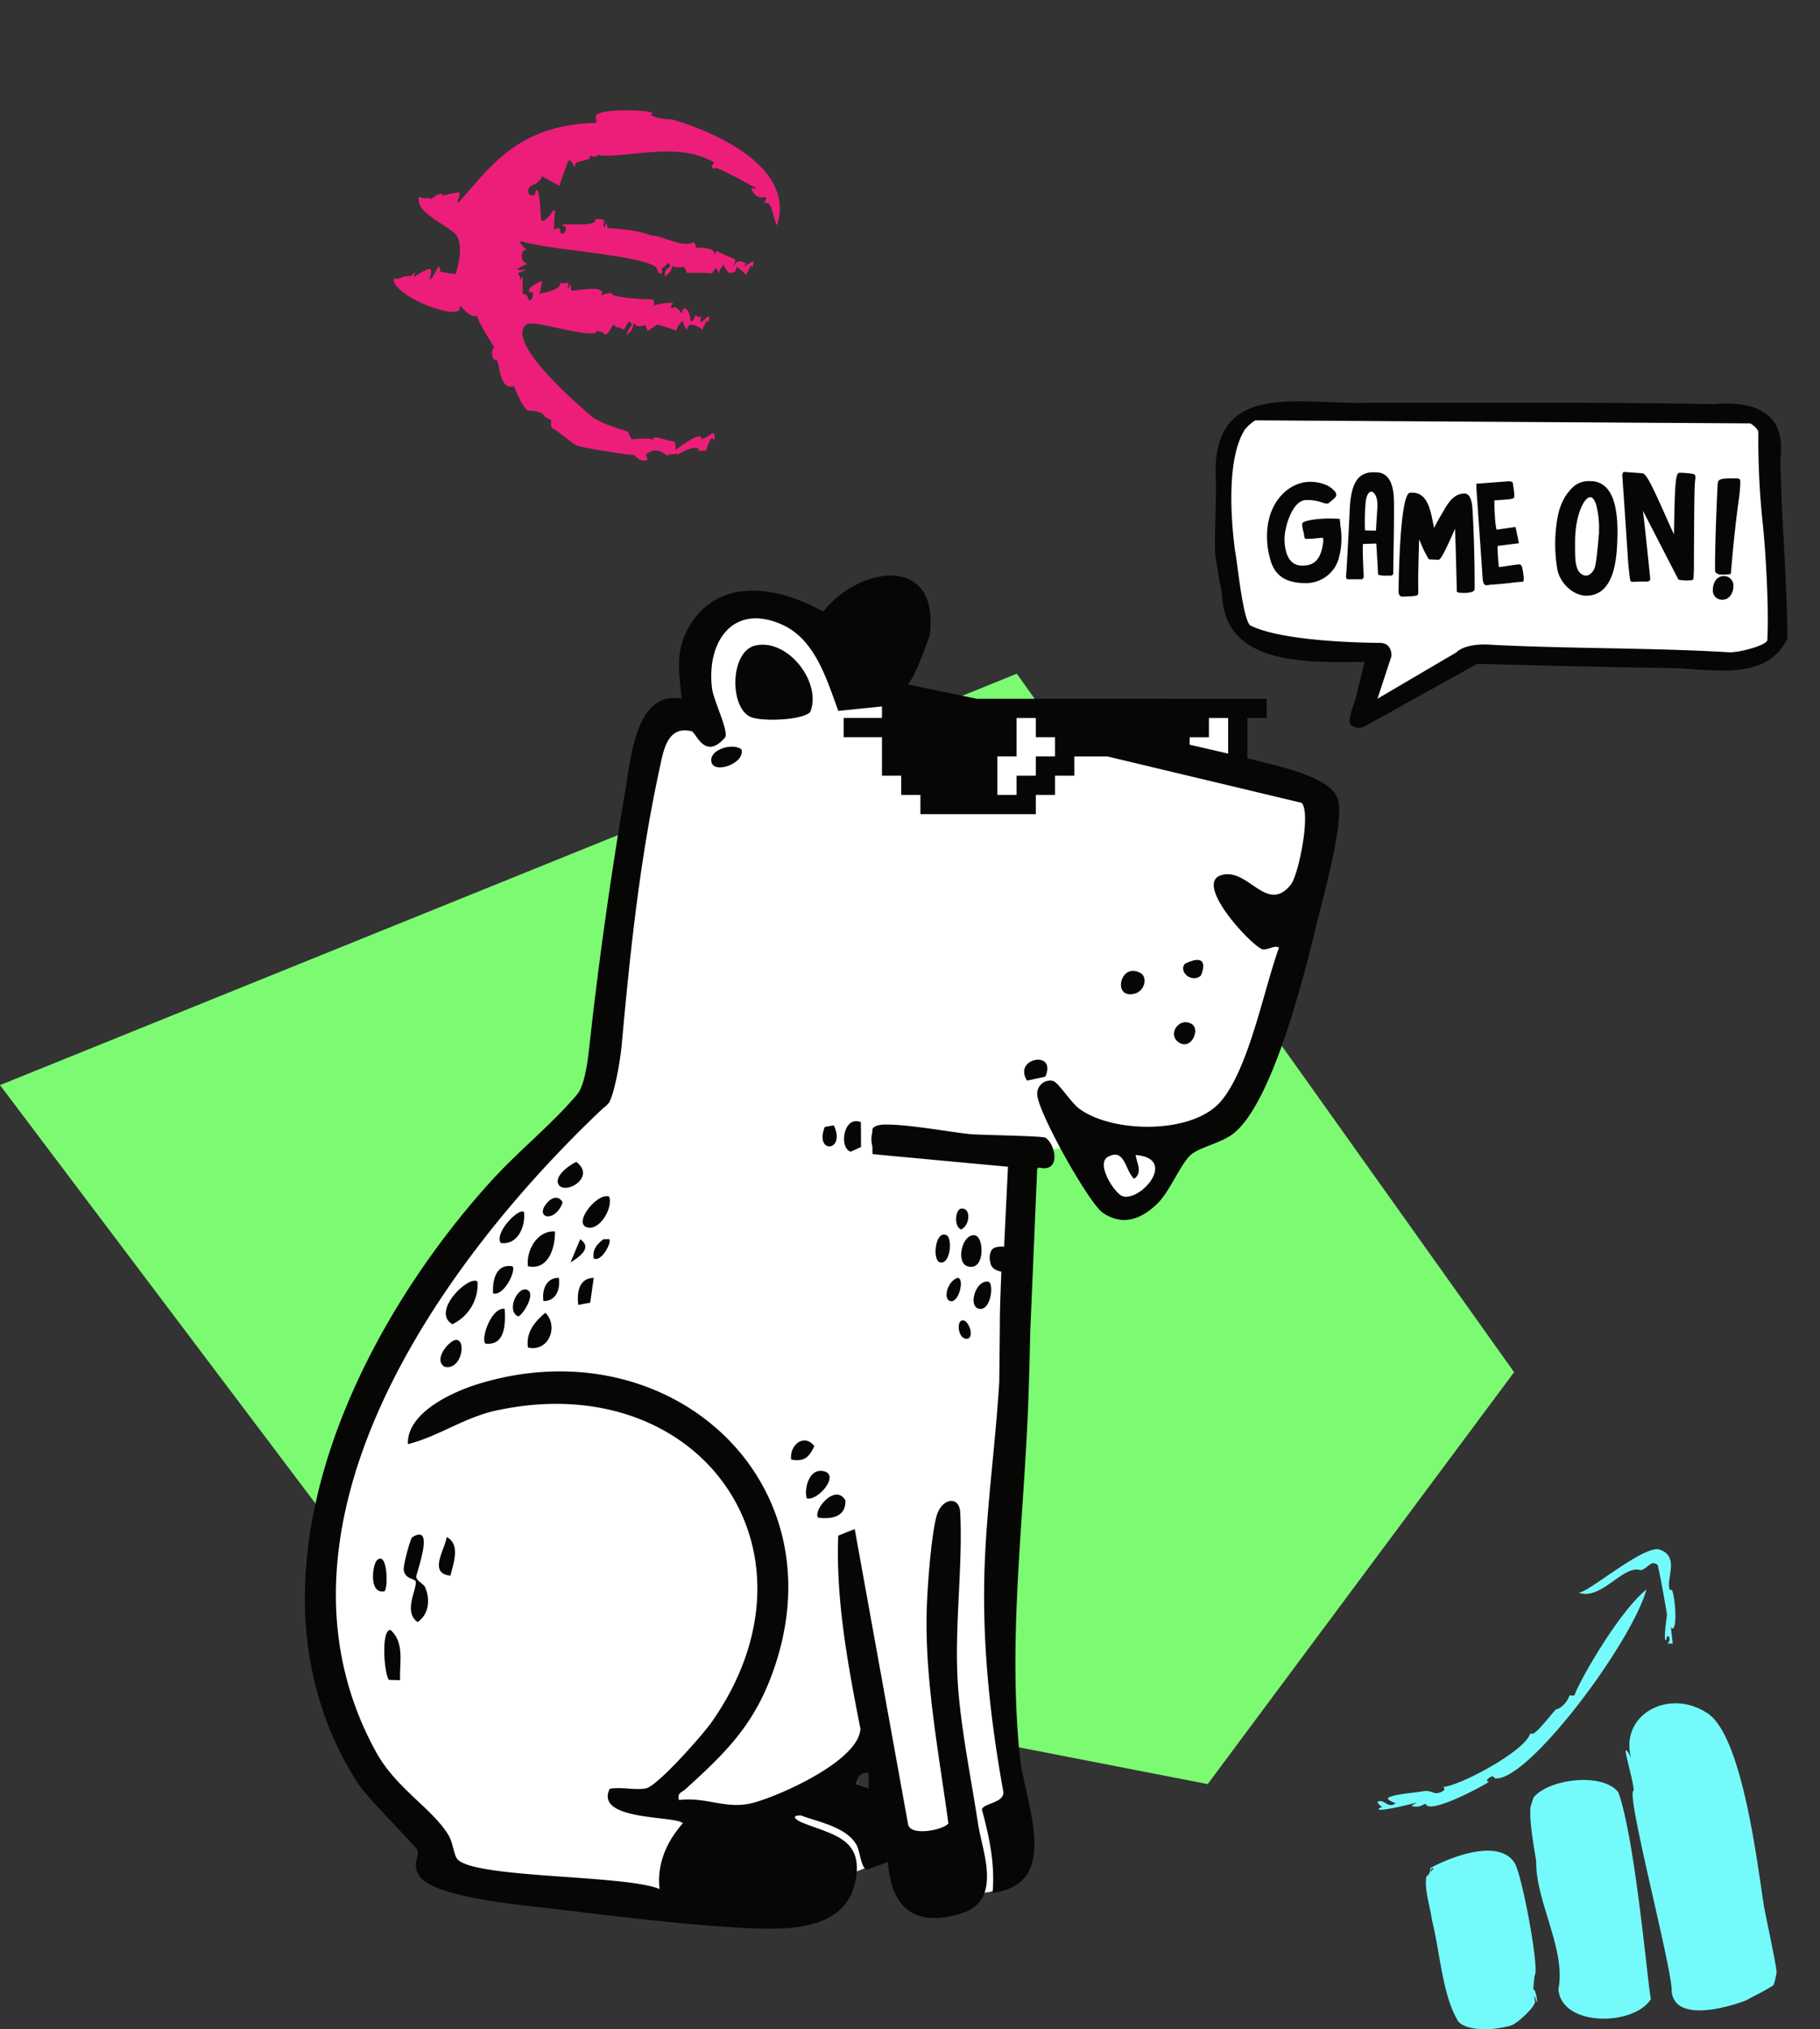 <svg xmlns="http://www.w3.org/2000/svg" width="283.371" height="315.93" xml:space="preserve">
    <rect width="100%" height="100%" fill="#333333" stroke="none"/>
    <path fill="#7CFA72" d="m0 168.943 158.317-64.051 77.427 108.747-47.707 64.135-124.23-24.199L0 168.943z"/>
    <path fill="#FFF" d="M190.051 80.681c-.729-9.082.719-14.295 3.633-16.102 2.916-1.806 75.807-2.302 79.59-.396 3.781 1.906 4.854 35.793 1.697 37.186-6.418 2.828-47.577.736-47.577.736l-14.587 8.428 1.319-8.931s-17.255-1.236-18.562-2.199c-4.382-3.223-4.784-9.641-5.513-18.722zm16.219 44.104c-2.453 11.276-7.945 43.524-17.346 51.457-3.345.458-11.702 12.257-14.384 12.396-3.96.202-5.038-9.948-7.736-9.948-5.526 0-8.759 1.563-8.464 23.441l-2.288 51.218c-.03 5.355 5.235 36.905-.146 40.675-10.735 4.052 1.429-12.52-15.015-4.605-5.497-20.857-10.593-21.817-5.209.985-16.188 7.626-50.496 4.342-67.327.601-20.133-23.335-24.42-54.402-8.515-81.552 9.567-16.33 16.622-25.995 32.999-41.642 0 0 7.327-30.514 9.33-55.401l5.411-2.287c-1.213-4.884 2.051-11.887 4.783-15.792h10.812l11.863 11.158 20.244 4.213c5.742 2.264 30.458 1.325 36.953.832-1.889 10.851 6.527 10.581 14.035 14.251z"/>
    <path fill="#060605" d="M70.133 245.326c-3.506-.359-.853-4.051-.589-6.018 2.218 1.134 1.011 4.185.589 6.018zm-10.245 2.409c-2.5.547-1.911-4.134-1.193-4.811 1.628-1.533 1.761 4.187 1.193 4.811zm2.411 13.858-1.757-.043c-.768-1.145-1.21-7.822.253-7.778 2.255 1.996 1.375 5.18 1.504 7.821zm2.502-16.047c.128.629 1.177 1.062 1.405 1.603.786 1.86.596 4.192-1.189 5.395-2.237-1.575-.156-4.96-.28-6.261-.053-.563-1.655-.316-1.873-1.857-.106-.746 1.048-4.908 1.301-5.071 3.729-2.4.552 5.788.636 6.191zm6.246-36.939c1.583.047.82 4.76-1.804 4.198-1.916-1.128.811-4.228 1.804-4.198zm-.608-2.438c-3.443-1.998 2.735-7.809 3.917-6.609a6.885 6.885 0 0 1-3.917 6.609zm21.115-15.042c-2.557-.488 1.435-5.534 3.298-4.816.589 1.786-1.429 5.177-3.298 4.816zm.895 4.816c-.239-1.4.478-2.207 1.511-3.004l.892-.002c.45.427-1.171 3.593-2.403 3.006zm-2.41 7.228c-.238-1.874.068-4.177 2.403-4.209l-.547 3.856-1.856.353zm-1.206-6.624 1.502-3.604c2.042 1.375-.336 2.871-1.502 3.604zm-1.813-12.049c-.909-1.301 1.68-3.144 2.716-3.595 3.102 2.382-1.646 5.124-2.716 3.595zm.588 2.709c-1.229 3.399-4.672 2.373-2.242-.131.651-.671 1.662-.934 2.242.131zm-2.996 15.359c-.252-1.717.419-3.646 2.401-3.605.254 1.716-.417 3.643-2.401 3.605zm-2.412 7.229c-.324-2.384 1.022-3.968 2.71-5.407 2.15 2.145.465 6.185-2.71 5.407zm-.001-12.649c-.283-2.512 1.474-5.6 4.214-5.415.028 2.555-1.021 6.081-4.214 5.415zm-.314 3.62c1.751.32-.352 3.856-1.195 4.202-1.87-.883-.213-4.461 1.195-4.202zm-3.905-7.235c-1.105-1.574 2.9-5.623 3.61-4.812.233 2.171-.908 5.139-3.61 4.812zm.598 10.245c.139 2.246.136 5.795-3.008 5.416-.751-.791.962-5.709 3.008-5.416zm-1.802-2.413c-.13-1.997.432-4.635 3.008-4.211.641.634-1.338 4.721-3.008 4.211zm57.262-26.649.021 3.868-1.588.72c-1.847-.44-1.217-5.701 1.567-4.588zm-6.625 61.58c-.968-.926 2.586-5.503 4.217-2.696.093 2.573-2.136 2.953-4.217 2.696zm1.006-60.843 1.399-.243c1.956 4.133-3.075 4.515-1.399.243zm-2.815 57.83c-.439-1.708.481-4.786 2.699-4.213 2.502.649-1.072 4.713-2.699 4.213zm-2.41-6.023c-.336-2.151 1.947-4.218 3.6-2.106-.836 1.743-1.526 2.436-3.6 2.106zm-7.753-110.593c.649 2.098-4.104 3.861-4.643 2.068-.578-1.923 3.148-3.172 4.643-2.068zm2.195-16.167c5.048-1.114 10.369 5.77 8.513 10.37-1.332 1.303-7.473 1.474-9.191.792-3.418-1.358-3.354-10.274.678-11.162zm66.825 49.58s1.854-1.023 2.578-.446c.723.575-.063 2.252-.063 2.252-1.31 1.198-3.495-.458-2.515-1.806zm1.118 9.376c1.291.815-.029 3.847-1.787 2.98-2.282-1.124-.25-4.261 1.787-2.98zm-7.911-7.892c.967.597.643 2.784-1.123 3.171-3.461.762-2.058-5.141 1.123-3.171zM76.461 183.896c4.223-4.658 9.367-8.752 13.377-13.474 1.349-1.531 1.799-6.376 1.968-7.895 1.464-13.306 3.369-26.628 5.57-39.529.865-5.049 1.613-15.497 8.769-14.23-.456-4.215-1.071-7.63 1.304-11.47 4.738-7.661 13.97-5.882 20.71-2.07 5.781-7.253 18.317-8.937 16.569 3.787.015-.124-2.116 6.271-3.396 7.549 0 0 4.352.892 10.743 2.228h30.159v.005h14.982v2.996h-2.996v6.261c3.783.921 6.668 1.689 8.062 2.193 2.122.766 5.666 2.095 6.12 4.566.719 3.92-2.388 14.827-3.457 19.259-1.866 7.737-6.865 27.873-13.025 32.505-1.84 1.384-5.238 2.084-6.523 3.233-1.598 1.426-3.264 5.771-5.313 7.7-2.511 2.36-5.269 3.375-8.346 1.336-2.192-1.454-10.292-15.947-10.239-18.513a2.011 2.011 0 0 1 2.43-2.048c.836.208 2.821 3.374 4.08 4.313 5.16 3.844 17.641 4.061 22.069-1.117 4.399-5.144 6.697-17.457 9.058-23.93-.693-.462-1.604.367-2.535.245-1.388-.179-10.903-10.205-6.439-11.542 4.158-1.246 7.056 6.127 10.798 1.509 1.228-1.516 3.204-11.279 1.687-12.771l-30.223-7.219h-5.156v2.995h-2.996v2.997h-2.996v2.996h-17.967v-2.996h-2.996v-2.997h-2.992v-5.988h-5.966v-2.996h5.966v-1.794l-6.795.694c-1.816-4.901-3.599-11.192-8.855-13.479-7.571-3.295-11.656 2.686-10.822 9.883.231 1.983 2.598 6.588 2.068 7.704-3.177 3.727-4.53-.761-5.235-.936-3.86-.95-4.411 3.153-5.035 6.036-3.034 14.045-4.543 28.363-5.841 42.698-.295 3.229-1.199 7.507-1.837 8.8-.032.063-.068.124-.104.187l.045.024-.171.158c-.22.296-.491.552-.801.751-25.217 23.783-54.793 65.103-35.353 100.326 3.11 5.631 8.728 8.736 11.233 12.868.767 1.259.827 3.286 1.527 3.896 3.304 2.868 26.008 2.292 31.347 4.509-.431-3.908 1.09-7.354 3.619-10.23-.939-1.231-13.81-.313-11.385-5.369 1.787-.34 3.911.257 5.645-.074 1.788-.338 8.84-8.33 10.208-10.276 18.724-26.679-1.786-55.441-33.525-48.55-4.996 1.083-8.917 4.012-13.743 5.237-.183-4.864 6.812-8.078 10.847-9.335 30.253-9.414 57.739 15.887 45.326 46.489-2.962 7.302-7.313 11.433-12.959 16.563-.587.531-1.296.532-1.013 1.692 4.31-.541 7.36 1.554 11.568.429 4.234-1.131 16.475-6.575 16.684-11.537-1.938-9.881-3.834-19.948-3.452-30.059l2.567-1.023 8.313 45.992c.416 1.911 5.59.824 6.271-.167-1.431-10.538-3.55-21.578-3.396-32.264.058-3.79.633-11.814 1.494-15.37.737-3.048 3.606-3.473 3.742-.788.426 8.33-.912 17.799-.383 26.416.43 7.014 2.096 15.065 3.171 22.124.665 4.372 3.903 11.917-2.672 13.918-7.179 2.186-10.884-.849-11.361-8.031l-3.29 1.201c-.924-.257-1.047-2.828-1.602-3.84-1.549-2.787-5.885-3.573-8.664-4.6-1.766-.037-.629.77.13 1.08 4.718 1.942 9.73 2.414 8.344 9.199-1.649 8.055-11.448 7.557-18.119 7.187-9.09-.499-20.367-1.908-29.538-3.011-4.254-.512-18.051-1.688-20.245-5.07-1.194-1.846.074-2.98-.282-3.992-.231-.662-7.716-7.949-9.332-10.485-19.473-30.568-.849-69.805 20.801-93.669zm56.981 93.952.002-.002 1.8.604v-2.402a1.513 1.513 0 0 0-1.802 1.8zm43.375-98.021c.16 1.268 1.155 2.71-.235 3.701-1.399-1.236-1.403-4.744-3.951-3.48-2.219.947.951 5.872 2.196 6.21 2.902.787 8.542-5.915 1.99-6.431zm8.414-63.876c2.114.479 4.127.943 5.992 1.382v-5.544h-2.996v2.996h-2.996v1.166zm-29.947 1.822v5.992h2.996v-2.996h2.992v-2.997h2.994v-2.992h-2.994v-2.991h-2.992v5.983h-2.996v.001zm34.05-42.361c-1.215-16.686 12.857-12.266 24.044-12.711 17.885.036 35.53-.123 53.489.227 6.488-.588 11.311 1.426 10.322 8.64.34 12.768.861 14.772 1.123 27.811-3.396 7.101-12.453 4.6-18.779 4.622-9.859-.145-19.754-.384-29.537-.644l-17.587 9.775a1.934 1.934 0 0 1-2.106-.3c-.578-.511.52-3.308.762-4.042l1.397-5.738c-9.86.168-21.844.271-22.19-10.542-.32-1.677-.339-1.548-.952-5.546-.361-.096.053-9.967.014-11.552zm2.967 10.42c.295 1.006 1.219 11.282 2.483 11.598 5.115 2.491 17.996 2.653 20.023 2.66s1.838 2.075 1.838 2.075l-2.174 6.625 12.3-7.229s1.248-1.516 5.586-1.165c12.1.621 24.721.432 36.977 1.165 1.648 0 5.598-1.064 5.832-1.865.317-5.465-.4-15.609-.724-18.302a123.893 123.893 0 0 1-.669-14.14c-.008-.339-.834-1.18-1.294-1.334l-77.026-.476a6.666 6.666 0 0 0-1.645 1.456c-2.745 4.353-2.249 13.296-1.507 18.932zm77.203 3.312-.02.217-.215.034c-.152.025-.764.073-.98.073-.377 0-1.26 0-1.26-.714 0-3.997.169-8.027.332-11.925l.07-1.435c.023-.101.041-.205.055-.308l.016-.083c.172-.494.998-.524 2.238-.521.272.001.524.003.724-.008a.713.713 0 0 1 .395.15l.082.081v.115c0 .021.007.072.011.124.002.057.009.115.014.171a23.256 23.256 0 0 1-.291 3.015c-.251 1.895-.669 5.064-1.171 11.014zm-1.078.543.064.002a1.48 1.48 0 0 1 1.4 1.554c0 1.032-.594 2.127-1.694 2.127a1.416 1.416 0 0 1-1.509-1.511c0-1.046.544-2.172 1.739-2.172zm-4.688-1.009-.063 1.351-.004.101-.207.208-.37.015a5.905 5.905 0 0 1-1.647-.083l-.118-.027-5.526-10.724c.138 1.14.448 3.797 1.118 10.406v.406l-.099.078c-.181.146-.371.143-.786.137a21.943 21.943 0 0 0-1.888.046l-.118.009-.195-.216c-.07-.139-.324-2.702-.324-2.728l-.764-11.401c-.028-.234-.133-1.88-.15-2.179v-.163a.651.651 0 0 1 .102-.303l.082-.137.158.012c2.337.165 2.695.191 2.726.191.604 0 1.388 1.539 3.592 6.484.484 1.088.949 2.131 1.371 3.027.015-.532.028-1.222.04-1.934.12-6.639.296-7.642.836-7.642h.059a11.31 11.31 0 0 1 2.133.196l.117.02.059.102a.666.666 0 0 1 .102.41v.085c-.166 1.24-.17 2.419-.227 11.593l-.009 2.66zm-16.767 4.065c-2.042 0-4.157-1.986-4.526-4.252a23.772 23.772 0 0 1-.13-6.638c.246-2.082.775-4.449 2.83-6.22a3.667 3.667 0 0 1 2.465-.721 3.315 3.315 0 0 1 2.48 1.01c1.295 1.336 1.861 3.95 1.73 7.987-.09 2.644-.304 8.834-4.849 8.834zm1.992-10.155a13.711 13.711 0 0 0-.47-4.087c-.239-.708-.556-1.098-.891-1.098-.942 0-2.367 2.787-2.367 6.989v.765c0 1.911 0 3.717 1.155 4.314.283.166.627.191.934.07a2.069 2.069 0 0 0 1.014-1.293c.058-.176.271-1.055.627-5.301l-.002-.359zm-11.967 7.999-.041.005c-.435.008-.856.058-1.44.126a58.356 58.356 0 0 1-3.467.32 2.213 2.213 0 0 1-.499.062.246.246 0 0 1-.098.021c-.53 0-.579-.748-.601-1.065l-.008-.084-.976-14.047v-.612l4.876-.369c.247-.015.709-.04.816.282l.012.061c.016.254.057.508.094.754.06.336.094.676.104 1.018v.341l-.033.057c-.129.219-.521.274-2.016.377-.398.027-.808.056-1.054.089.001 1.197.126 4.032.363 4.545l2.62-.377a.544.544 0 0 1 .132-.022h.195l.521 2.511-3.324.416v.042c0 .858.059 1.867.174 2.999.002.21.043.259.043.259.131-.01.756-.102 1.308-.184.738-.112 1.503-.223 1.817-.235.286 0 .451.19.498.56.127.561.206 1.131.234 1.705.042.347-.162.426-.25.445zm-9.874 1.685-.055-.02-.246-.123v-.382l-.041-1.561c-.057-2.252-.145-5.782-.237-7.86-1.792 4.116-2.223 4.619-2.382 4.72l-.107.109-1.572-.069-.068-.101a14.256 14.256 0 0 1-1.131-2.266c-.108-.251-.215-.505-.326-.751l-.035 1.185c-.068 2.327-.141 4.734-.095 7.099a1.177 1.177 0 0 1-.084.345l-.022.037c-.181.24-2.373.25-2.396.25-.392 0-.569-.376-.569-.726 0-.144.095-14.283 1.621-15.385l.047-.034.058-.008c.142-.019.282-.025.425-.023 2.284 0 2.803 2.623 3.182 4.537.068.336.131.656.199.945.437-.875.914-1.709 1.484-2.673.694-1.192 1.559-2.672 3.248-2.672 1.084 0 1.205 1.823 1.246 2.505.223 3.84.334 7.933.334 12.202l-.021.293c-.29.638-2.317.458-2.457.427zm-10.2-2.98v.121l-.296.211h-.97a2.75 2.75 0 0 1-.936-.11l-.146-.048-.016-.154c-.006-.056-.011-.169-.021-.388-.026-.519-.086-1.716-.256-4.292-.295.002-.592.014-.911.025-.355.014-.735.028-1.161.033-.056.793-.03 1.787.115 5.115v.055l-.022.05c-.052.121-.142.281-.316.281h-2.106a.293.293 0 0 1-.215-.092.38.38 0 0 1-.083-.29v-.106c.106-1.433.21-3.037.585-10.642.207-3.877 1.304-5.532 3.672-5.532.159-.003.32.004.479.021h.005c1.148 0 2.577.716 2.7 4.11l-.002.103c.02.452.074 1.615-.099 11.529zm-2.464-10.745c0-1.212-.487-1.98-.939-1.998-.387-.018-.806.543-.903 1.821a32.923 32.923 0 0 0-.116 3.197c0 .141.007.489.013.763.003.095.003.181.003.246.572.021 1.143.034 1.714.04l.23-3.752-.002-.317zm-6.01 8.386a5.3 5.3 0 0 1-5.143 3.855c-3.24 0-4.971-1.242-5.615-4.026a12.424 12.424 0 0 1-.416-3.351c0-5.253 3.416-8.392 6.722-8.396 1.187 0 2.763.338 3.63 1.287a1 1 0 0 1 .43.747c0 .282-.113.389-1.001 1.138-.058.036-.11.078-.161.124l-.051.053-.07.012c-.063.012-.123.02-.185.024a2.367 2.367 0 0 1-.737-.164 6.885 6.885 0 0 0-2.465-.383c-2.201 0-3.389 4.287-3.389 6.04 0 1.253.266 4.169 2.727 4.169 1.507 0 2.952-.461 3.311-3.821 0-.173-.017-.347-.05-.516-.272.007-.561.034-.889.068-.567.068-1.138.104-1.71.107h-.1l-.189-.189-.008-.087a6.322 6.322 0 0 0-.167-.907 6.26 6.26 0 0 1-.185-1.069l-.003-.062.028-.057a.468.468 0 0 1 .292-.281c1.204-.468 3.606-.598 5.34-.474l.203.013.019.203c.031.318.063.621.089.913a11.673 11.673 0 0 1-.226 4.896l-.031.134zm-45.701 80.701-2.835.612c-2.255-3.552 4.713-4.827 2.835-.612zm-8.815 31.926c.857.395.327 4.572-1.494 4.211-1.781-.356-.51-4.61 1.494-4.211zm-3.307-2.416c-1.873-.591-.778-5.18 1.191-4.809 1.431.27 1.587 5.686-1.191 4.809zm-.75 8.426c1.01-.055 1.949 2.867.616 2.867-1.33 0-1.623-2.814-.616-2.867zm-.252-17.384c1.638-.247 1.413 2.672-.009 3.238-1.153-.581-.836-3.108.009-3.238zm-2.132 4.201c.804.795.422 4.495-1.125 4.153-1.291-.283-.721-5.307 1.125-4.153zm1.615 6.57c1.105 0 .224 4.015-1.193 3.61-1.129-.427-.344-3.144 1.193-3.61zm12.626-17.186a.958.958 0 0 0-.247.219l-1.082 25.484c-.098 4.498-.209 8.996-.414 13.491-.801 17.479-2.979 34.796-1.222 52.361.729 7.273 6.728 19.954-4.226 21.384.396-4.537-.494-8.652-1.657-12.984.194-.986 3.604-1.005 3.319-2.836-2.084-11.538-3.328-23.343-2.896-35.09.349-9.514 1.702-19.13 2.279-28.676l.093-9.043c-.034-1.682.232-8.092.232-8.092-1.154-.229-1.608-.742-1.723-1.459a2.66 2.66 0 0 1 .124-1.761c.317-.79 1.862-.685 1.862-.685l.163.055.603-12.484-20.287-1.887-.026-.016-.782-.064-.01-1.178a4.335 4.335 0 0 1-.014-2.247v-.396c.158-.661 1.418-.792 2.016-.787.106 0 .217.011.324.013 3.407-.021 10.391 1.249 12.85 1.478 1.787.168 11.249.27 11.759.565 1.52.887 2.575 5.533-1.038 4.635z"/>
    <path fill="#75FAFC" d="M276.101 309.099c-1.298.891-4.106 2.204-4.041 2.257-2.186.912-11.252 3.821-11.784-1.301.217-3.098-7.171-30.792-5.947-31.249.242-.259-1.074-5.023-1.196-5.909-.147-1.175.81.655.839.84-1.838-6.695 5.727-10.845 11.58-7.173 5.732 3.048 8.127 24.279 9.06 30.006-.089-.06 1.641 7.738 2.005 10.357-.001.312-.269 1.703-.516 2.172zm-15.649-55.537c-.072.04-.15-.081-.264-.207-.074-.066.314 2.636.217 2.583a1.14 1.14 0 0 0-.732.012c.075-.24.308-.506.276-.788 0-.229-.226-.56-.401-.353-.08.142-.029.363-.125.498-.522.626.115-3.916.133-3.829-.055-.595-1.316-7.636-1.484-7.843a1.06 1.06 0 0 0-.583-.247c-.571-.183-1.499 1.336-2.306 1.015-2.648-.527-6.004 4.883-9.471 3.547l-.048-.026c.927.648 9.726-7.069 12.549-6.715 3.392.963 1.222 4.482 1.715 6.168.067.266.179.101.382.187.331.29.972 5.446.142 5.998zm-4.096-6.095c-2.367 8.459-18.477 29.947-23.549 29.416-.188-.045-.268-.361-.449-.327a1.42 1.42 0 0 0-.885.698c.079.068.264.08.312.168-.015.164-7.796 4.45-9.499 3.753.021.021.004.021-.11-.055-.104-.148-.14-.236-.386-.251-.68.443-1.357.534-2.033.274.255-.175.664-.372.893-.549-.063.103-5.748 1.499-5.996 1.108-.025-.202.391-.288.562-.378-.26-.082-1.131-.861-.454-.882.637-.207 1.217.796 2.081.56.179-.06.336-.16.483-.275-.623-.142-1.567-.646-1.105-.88 1.281-.576 4.24-.735 5.389-.969 1.498-.218 1.574.761 2.973.026.436-.183.393-.71-.053-.671 2.672-.084 12.847-5.574 13.689-8.263.004-.125.27.005.422-.045.884-.17 4.019-4.613 3.784-3.775.906-.435 1.554-1.151 1.941-2.155.323-.149.65.243.842-.21v.001h.001c.669-1.98 6.776-12.79 11.147-16.319zm-33.643 43.371c3.172-1.74 10.632-4.618 13.071-.832 1.144 1.506 3.971 16.831 3.163 17.533-.046.115-.256 2.327-.193 2.242.367-.251.751 2.592.491 1.859-.163-.466-.552-1.482-.249-.112.244.804-2.833 3.555-3.658 3.8l-.025.008-.219.063c-.012.056-.089.075-.209.059l.004-.001c-3.302.857-7.447.594-8.087-1.171-2.241-3.937-2.67-10.783-3.86-15.373-.193-1.749-1.23-4.811-.855-6.763.431-.278.642-.715.626-1.312zm.137.487.015.013a3.05 3.05 0 0 1 .252-.315c.024-.107.04-.216-.076-.18-.22.091-.216.37-.295.621l.104-.139zm16.335-1.449c.079.021-1.173-6.072-.88-8.549.053-.228.307-1.021.49-1.505 2.484-2.924 10.844-3.876 13.186-.756 2.711 7.594 4.674 31.201 5.074 32.159-2.631 4.241-13.931 4.401-14.418-1.522 1.242-6.044-3.538-13.682-3.452-19.827z"/>
    <path fill="#ED1E79" d="M84.387 27.432c-.063.587-1.07 1.262-1.219 1.256-.868.37-1.133.879-.8 1.523a.726.726 0 0 0 .792.167c.191-.131.149-.606.394-.767.478-.415.662 4.575.706 4.653.622.535 1.682-1.23 1.874-1.482.122.012.247.011.373 0-.19.25-.308 2.734-.165 3.132.024.033.041.038.052.009.023-.135-.001-.328.17-.347 1.088-.286.325.737 1.023.855.543-.37.659-.781.349-1.236-.101.008-.243.034-.279-.002-.948-.739 5.315.461 5.063-1.088.464-.038.931.019 1.375.167-.077.271-.124.55-.141.831.131.557.32.044.368-.425.178.239.276.526.29.823 2.584.173 4.73.4 6.849 1.171 1.725.05 5.053 1.993 6.434 1.052.362.145.494.453.412.912.235-.253 2.755.126 2.611.383.276.123.371.351.282.682.232-.209.191-.643.626-.553-.192.053 2.272 1.059 2.448 1.155.544.175-.081.73-.089 1.119-.057.304.39-1.463 1.998-.372a4.854 4.854 0 0 0-.416.395c-.066.327 1.387-.923 1.54-.699.037.285-.024.574-.172.82-.104.234-.02-.322-.242-.142-.259.29-.581 1.287-.809 1.422.165-.015-1.264-1.458-1.421-1.204-.063.656-.414.919-1.056.79.009.071-.012.122-.063.154-.094-.148-1.141-1.328-.777-1.521-.241.361-1.059 1.261-.841 1.752-.09-.341-.354-1.626-.796-.655a.728.728 0 0 1-.383.414c-.107-.096-3.357-.12-3.748-.07-.181-.141-.267-.745-.489-.927.003.004-1.635.162-1.855-.21-.037.831-.564 1.127-1.097 1.749-.173-.69.098-1.232.808-1.625-.378-.989-.399-.303-.97.013-.229.145-.467.507-.326.632.044-.004.002.5-.237.465-.405-.096-.479-.668-.641-.944-2.077-1.961-16.895-2.73-20.994-4.103-.121.021-.18.119-.178.296.262.423.621.781 1.045 1.041-.177.025-.309-.016-.525.108-.538.845-.373 1.551.493 2.121a8.132 8.132 0 0 0-1.515.801c.094.271 1.387-.037 1.327.11a14.4 14.4 0 0 1-1.214.5c.08-.022.493.957.445 1.131-.081.089.297-.885.332-.398-.07-.317-.018 2.472-.025 2.491.464-.014.737.201.823.649.248.844.81-.065.771-.504-.013-.202.002-.407-.182-.413-.087.026-.243.042-.263.023-.834-.623 1.522-1.664 1.834-1.762.085-.055-.121 1.072-.392 2.007 1.218-.302 3.447-.703 3.225-1.742a2 2 0 0 0 1.3-.048c.027.196-.138.761-.093.953.221-.223.365-.487.428-.791.068.288-.003 1.142.224 1.122 1.161-.051 3.868-.657 4.634.083.168.196-.019.394-.066.664a3.473 3.473 0 0 1 1.64-.357c.064.082.079.249.212.305 1.969.563 4.459.613 6.207.68.216.196.052.791.285.995-.157-.281 3.143-.702 2.768-.287-.152.153-.314.244-.308.475.152.058.233.155.249.291.112-.616.973-.029 1.101.246.492.961.379-.325.729-.329.831-.037 1.019 1.801 1.015 2.057.415-.168.66-.51.735-1.027.325.353.703.393 1.132.125-.341.336-.411.67-.204 1.006.216-.107 1.033-1.11 1.23-.865.043.288-.011.584-.153.838-.064.149-.039-.34-.219-.167a7.543 7.543 0 0 0-.716 1.411c-.062-.249-2.063-1.64-2.356-.132-.2.419-.766-1.637-.709-1.373.028.115-1.273 1.307-.799 1.687-.051-.117-3.067-1.122-3.224-1.003-.441.32-.89.633-1.346.936-.189-.084-.286-.737-.522-.917-.777.353-1.351.246-1.723-.325-.045.898-.438 1.518-1.179 1.86.267-.541.564-1.065.897-1.566a1.157 1.157 0 0 0-.236-.402c-.325-.315-.952 1.17-.955 1.167 0 0-.649-.18-.807-.42-.342.156-.579.034-.722-.362-.657.257-.948 2.128-1.705 1.31-.446-.451-.709.049-1.02-.6.692 2.025-9.062-1.351-10.821-.841-4.021 2.646 9.013 13.566 10.139 14.509 1.484 1.151 5.762 2.301 5.608 2.336.08.42.259.814.528 1.148.024-.005 3.174-.308 3.348.115.015-.138.015-.302.06-.384.235-.288 2.59.645 3.214.582.17.435.232.903.183 1.367.271-.31 4.139-3.138 4.037-1.796-.326.312 1.069-.33 1.564-.741.551-.323.632.644.329 1.069-.027-.085-.034-.255-.108-.329-.416-.535-1.132 2.082-1.026 1.847 0 0-.761.064-1.131.059-.199.056-.081-.247-.105-.366a1.79 1.79 0 0 0-1.565.186c.527-.313-1.396.542-1.461.659-.343-.017-2.126.052-1.771.336-.693-.649-1.479-.932-2.36-.852-.11.091-.972.463-.976.589-.01.28.197.571.21.838-.697.312-1.395.054-2.09-.77-.089.17-8.042-1.062-8.976-1.485-.599-.221-2.775-2.164-3.646-2.596-.56-.295-.161-.958-.363-1.417-.606-.119-1.385-.805-.964-.452-.14-.807-2.082-.956-2.372-.918-.851.062-2.134-3.164-2.354-3.783.006-.016.017-.022.024-.035-2.458.732-2.24-3.815-2.775-4.085-.156-.039-.311.033-.449-.121-.361-.719-.338-1.353.07-1.903.027.068-3.002-4.729-2.598-4.952-1.086.805-2.763-1.83-2.742-1.418.008.1.039.542-.105.658-1.491 1.229-10.571-2.522-10.173-4.98.516.323 1.808-.375 1.904-.383.151.146.319.159.46-.072.039.031.09.105.137.146.293-.105.547-.3.725-.558.309-.086-.377.794.062.558.2-.101 2.179-1.398 2.434-1.109.299.227-.249 1.745-.073 1.646.584-.508.881-1.486 1.357-2.085.225.229.232.841.232.841l2.382.381s1.66-4.626-.155-6.401c-2.787-2.164-6.143-3.488-5.498-5.67.544.27 1.084.32 1.619.148.024.07.004.164.049.214a1.43 1.43 0 0 0 .83-.491c.086-.089.852-.408 1.02-.314.146-.011.061.154-.063.365.105-.169 2.75-.623 2.764-.604.367.296-.723 2.116-.055 1.506 4.397-4.639 8.689-12.034 21.212-12.299.497-.01-.118-.879.236-1.277 1.051-.898 7.137-.826 8.633-.341.068.041-.014.175-.157.355.835.606 3.127.786 3.042.671-.08-.105 20.067 5.277 16.62 16.414-.257.56-.896-3.557-1.37-3.076a.423.423 0 0 0 .126-.167c-.018-.104-.798-.111-.855-.249.325-.226.42-.507.278-.846-.957.32-1.684-.073-2.183-1.179-.082-.355.787.065.698-.191.04.098-5.943-3.334-6.344-3.1-.428.327-.651-.289-.461-.495.143-.109.324-.301.151-.444-5.437-3.095-12.186-.802-17.664-.995a1.394 1.394 0 0 1-.188-.225c-.333.468-.749.536-1.247.202-.202.27-.032.28-.193.513-.6.266-1.601.369-2.113.66-.153.151-.108.645-.197.616-.181-.142-.564-1.431-1.017-.892-.282.809-1.298 3.549-1.35 3.839"/>
</svg>
